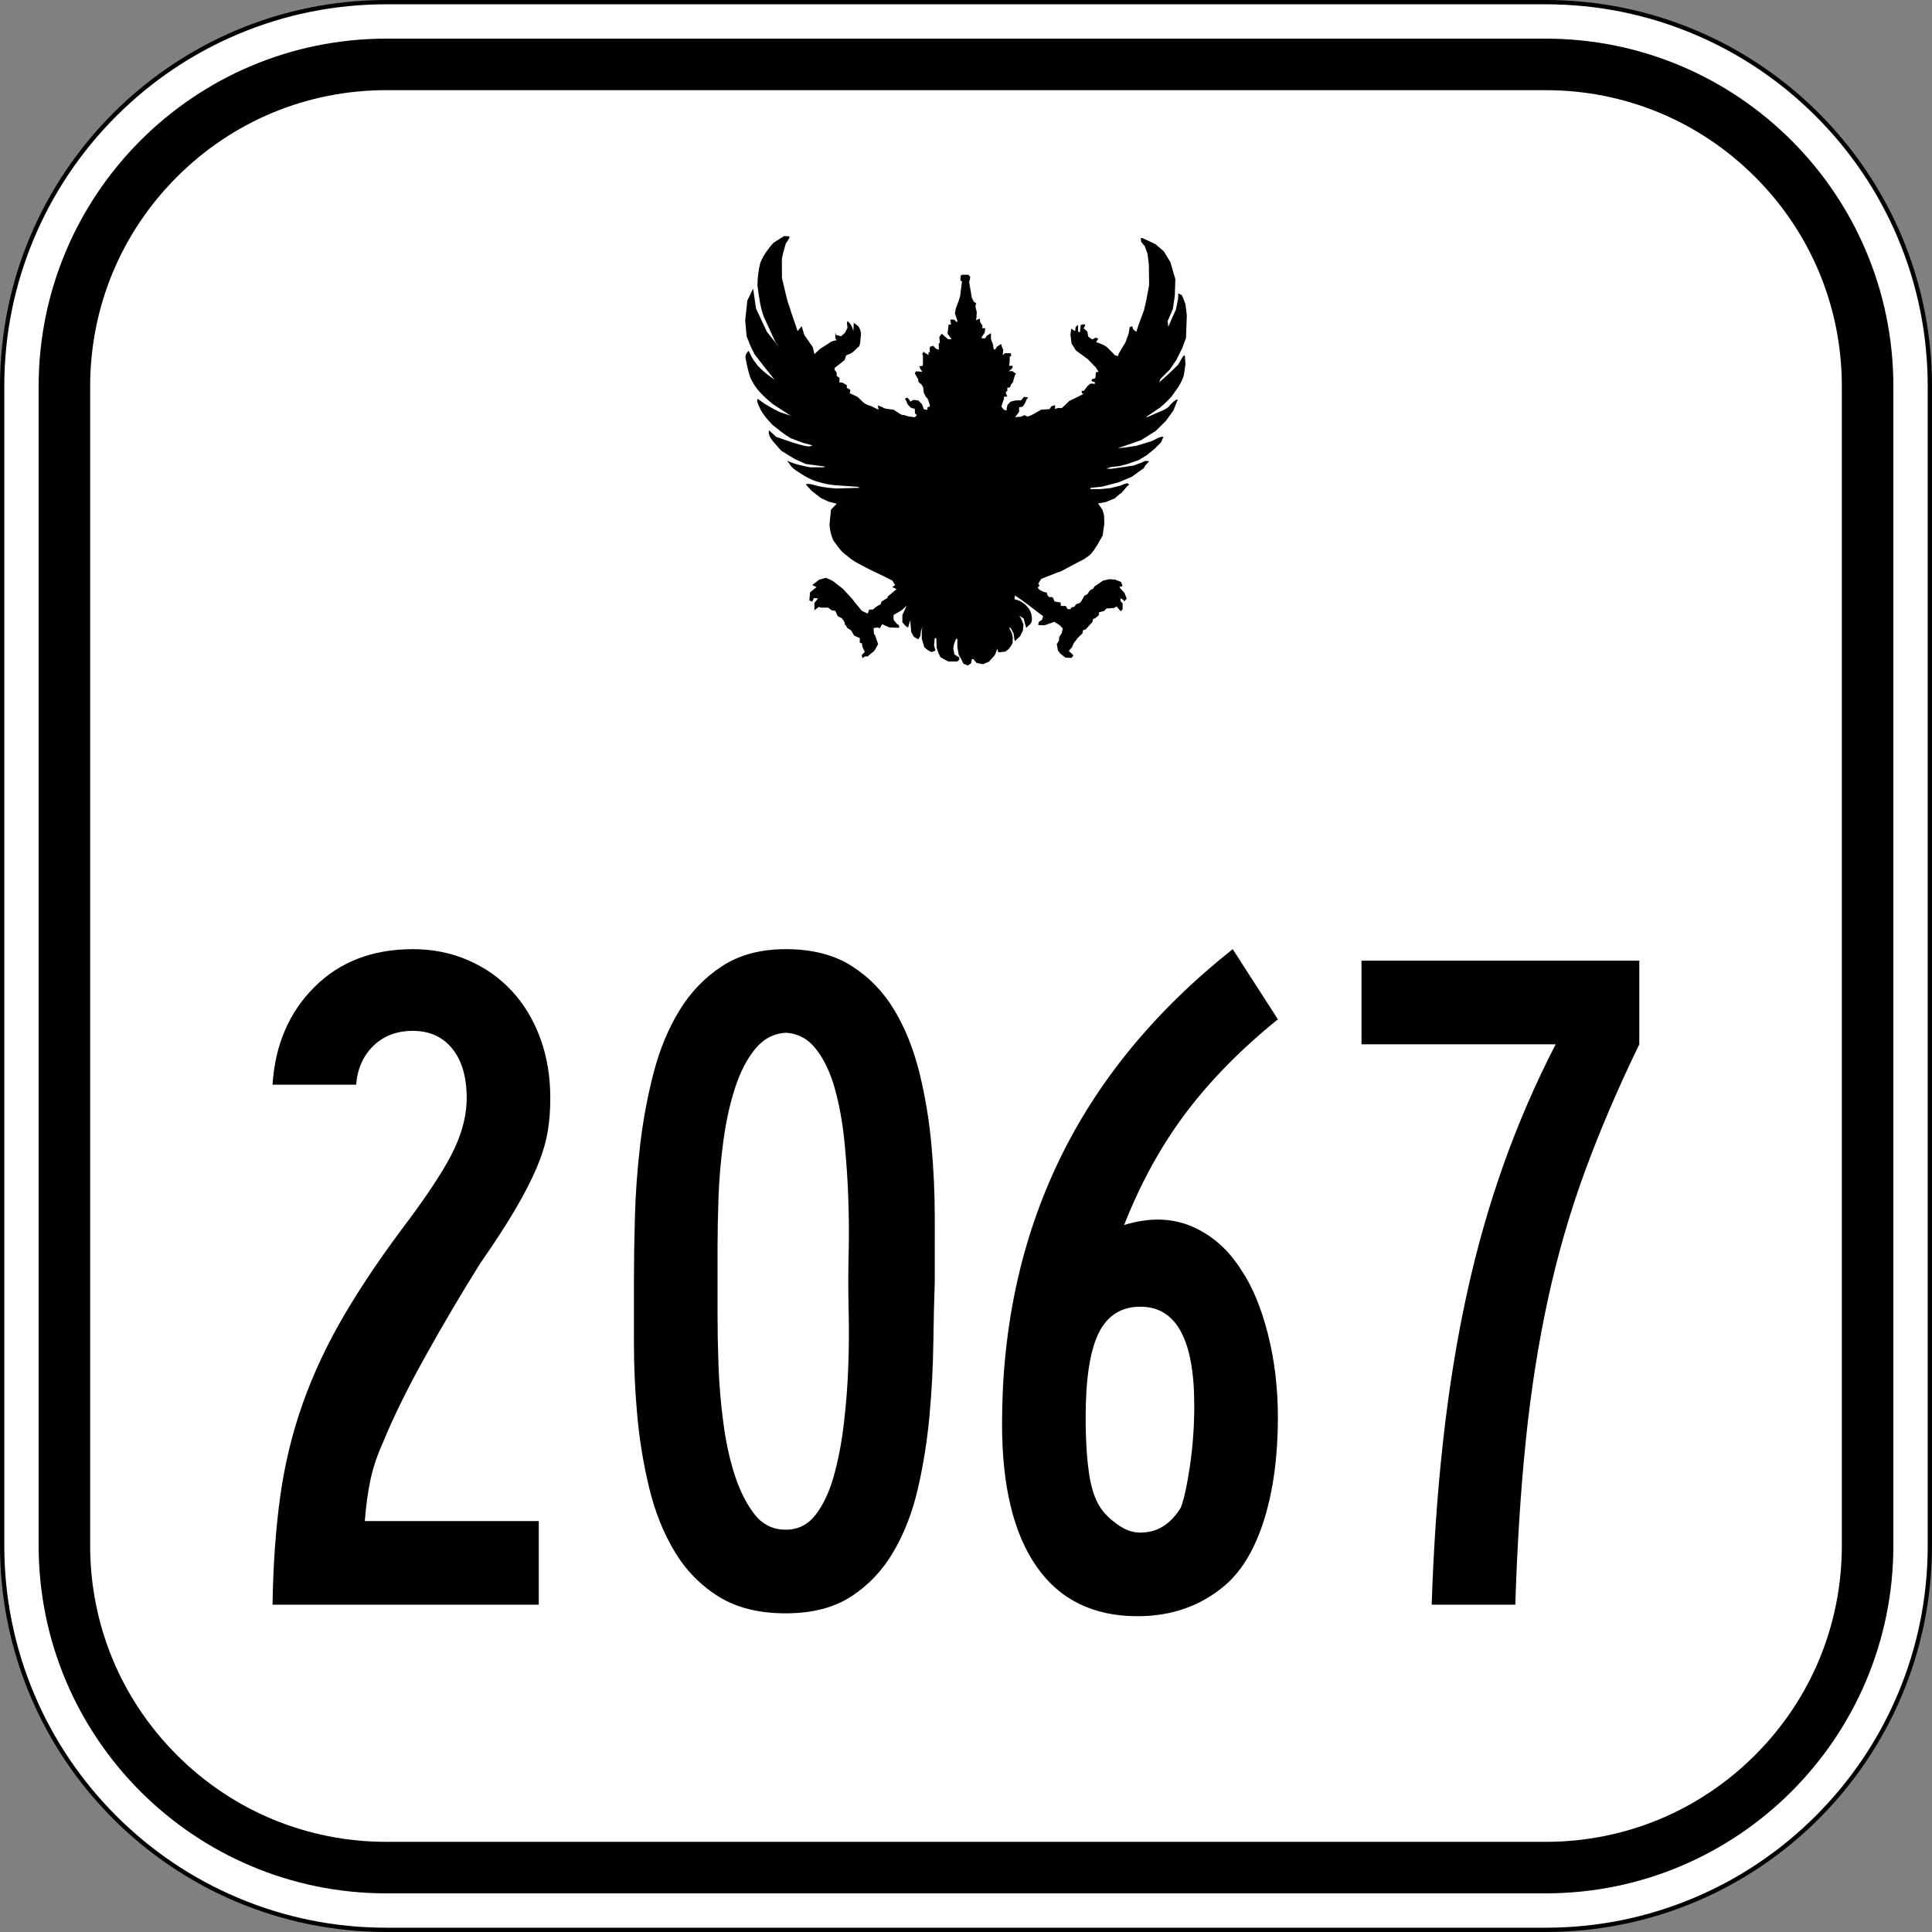 <?xml version="1.0" encoding="utf-8"?>
<!-- Generator: Adobe Illustrator 21.0.0, SVG Export Plug-In . SVG Version: 6.00 Build 0)  -->
<svg version="1.1" xmlns="http://www.w3.org/2000/svg" xmlns:xlink="http://www.w3.org/1999/xlink" x="0px" y="0px" width="900px"
	 height="900px" viewBox="0 0 900 900" style="enable-background:new 0 0 900 900;" xml:space="preserve">
<rect x="0" y="0" width="900" height="900" fill="#808080" stroke="none"/>
<style type="text/css">
	.st0{fill:#FFFFFF;}
	.st1{display:none;}
</style>
<g id="Layer_1">
	<g>
		<path class="st0" d="M180,899C81.299,899,1,818.701,1,720V180C1,81.299,81.299,1,180,1h540c98.701,0,179,80.299,179,179v540
			c0,98.701-80.299,179-179,179H180z"/>
		<path d="M720,2c24.031,0,47.342,4.706,69.285,13.987c21.196,8.965,40.232,21.8,56.58,38.148
			c16.348,16.348,29.183,35.384,38.148,56.58C893.294,132.658,898,155.969,898,180v540c0,24.031-4.706,47.342-13.987,69.285
			c-8.965,21.196-21.8,40.232-38.148,56.58c-16.348,16.348-35.384,29.183-56.58,38.148C767.342,893.294,744.031,898,720,898H180
			c-24.031,0-47.342-4.706-69.285-13.987c-21.196-8.965-40.232-21.8-56.58-38.148c-16.348-16.348-29.183-35.384-38.148-56.58
			C6.706,767.342,2,744.031,2,720V180c0-24.031,4.706-47.342,13.987-69.285c8.965-21.196,21.8-40.232,38.148-56.58
			c16.348-16.348,35.384-29.183,56.58-38.148C132.658,6.706,155.969,2,180,2H720 M720,0H180C80.589,0,0,80.589,0,180v540
			c0,99.411,80.589,180,180,180h540c99.411,0,180-80.589,180-180V180C900,80.589,819.411,0,720,0L720,0z"/>
	</g>
	<g>
		<path d="M720,42c36.861,0,71.516,14.354,97.581,40.419C843.646,108.484,858,143.139,858,180v540
			c0,36.861-14.354,71.516-40.419,97.581C791.516,843.646,756.861,858,720,858H180c-36.861,0-71.516-14.354-97.581-40.419
			C56.354,791.516,42,756.861,42,720V180c0-36.861,14.354-71.516,40.419-97.581C108.484,56.354,143.139,42,180,42H720 M720,18H180
			C90.53,18,18,90.53,18,180v540c0,89.47,72.53,162,162,162h540c89.47,0,162-72.53,162-162V180C882,90.53,809.47,18,720,18L720,18z"
			/>
	</g>
	<path d="M417.861,191.894c1.06,0.682,2.121,1.603,3.181,1.402l2.163,0.701l2.927,0.35l1.018-0.935l-0.891-0.818l-0.127-2.22
		l-0.891-0.117l-1.145-0.467l-1.4-1.635l-0.382-1.168l-0.636-0.935l0.254-0.701h0.891l0.636,0.701l0.636,1.051l0.382-0.234
		l1.018-0.584l2.29,0.234l1.781,1.869l0.763,2.22l1.654,0.35l0.127-1.285l1.018-0.234v-0.935l-0.509-1.519l-0.636-1.519
		l-0.636-0.467l-1.018-2.103l-0.254-2.336l-0.763-1.402l-1.4-1.168l-0.254-1.402l-1.527-2.687l0.636-0.935l2.927,0.234l-1.018-1.402
		l-0.382-1.168l1.527-0.234l0.127-1.051v-3.972l-0.382-0.35l0.636-1.168l0.891,0.701l1.527,0.818l-0.127-1.402l0.636,0.234v-2.57
		l1.527-0.584l1.4,1.402l1.272,0.467v-3.154l0.509,0.234l-0.254-3.037l1.145-1.519l1.272,1.168l1.654,1.402h1.654l-1.909-2.57
		l0.509-4.206l1.145-0.117l-0.382-2.22h1.781l1.4,1.285l0.127-0.818l-1.145-3.388l0.509-2.57l1.145-2.921l0.763-2.453l0.891-6.892
		l-0.763-0.467l0.127-2.22l0.636-0.467h2.927l0.891,0.935l-0.127,1.285l-0.382,1.051l1.272,7.477l0.891,1.752l1.145,0.818
		l-0.382,1.519l0.636,2.453l-0.127,2.687l-0.254,1.168l1.909-0.701v1.519l1.145,1.752l-0.127,1.168h1.4l-0.254,2.103l-1.4,2.103
		l0.127,0.584l1.527-0.117l0.763-1.168l1.909-1.168v2.687l1.018,2.804l0.127,1.519l0.636,0.818l1.018-1.519l1.909-1.285l0.509,1.635
		l0.509,1.051l-0.254,2.57l1.018-0.935h2.799l0.127,1.402l-0.636,0.117l-0.127,3.154l-0.254,1.168h1.654v0.935l-0.763,0.818
		l-1.018,0.818l1.654-0.117l1.781,1.285l-0.509,0.584l-0.636,1.986l-0.254,1.285l-0.891,1.051l-0.636,1.519h-1.145v1.402
		l-0.763,0.818l0.254,0.818l0.509,1.051l-1.654,0.234l0.127,0.818l-0.636,1.752l-0.636,1.986l1.272,1.519l1.272,0.234l-0.127-0.818
		l0.509-1.869l1.4-1.402l2.418-0.584h2.418l1.4-1.635l1.909,0.234l-0.763,1.051l-0.636,1.635l-1.145,1.635l-1.654,0.35v2.103
		l-1.909,2.453l2.672-0.234l1.909-0.701l1.272,0.701l2.036-0.818l4.326-2.453l3.817-0.234l1.018-1.402l1.654-0.467l-0.127,1.752
		l1.781-0.467l1.4,0.117l1.654-1.519l1.909-1.869l3.181-1.519l3.435-1.752l-0.763-0.234l-0.127-1.168h1.018l1.76-2.288l1.294-1.1
		l2.163,0.117l-0.127-0.818l-1.4-0.35v-0.935l1.654-0.467l0.127-1.168l0.127-1.635l1.272-0.234l-1.272-1.986l-3.817-3.972
		l-5.471-3.972l-2.036-3.271l-0.509-4.089l0.382-2.804l1.018,0.701l0.763,0.467l0.254-1.986l1.145-0.935v3.154l0.891,0.234
		l0.127-1.635l0.254-1.752l1.781-0.35l0.254,0.701l-0.763,1.168l1.781,1.635l0.382,2.336l1.909,1.285l1.527-0.818l1.251,0.419
		l-1.012,1.664l1.797,0.604c0.975,0.409,1.873,0.711,3.308,1.752l3.817,3.855l1.4,0.234l0.127-0.935l1.781-3.037l1.4-2.22
		l1.527-4.206l0.509-3.037l1.145-0.467l0.382,1.402l1.527,1.285l1.018-3.154l2.545-6.892l1.077-4.624l1.341-7.174l-0.127-9.579
		l-0.636-5.023l-1.272-3.505l-1.654-1.986l-0.254-1.752h0.891l1.527,0.701l4.453,2.103l3.944,3.388l3.054,5.023l2.29,7.944
		l-0.255,7.71l-0.891,6.075l-2.418,5.607l0.254,2.804l1.145-2.687l2.418-5.374l1.018-4.906l0.105-2.659l1.654,0.832
		c0.434,0.856,1.002,2.323,1.676,4.28l0.636,5.023l-0.382,10.631l-1.781,4.79l-2.799,5.607l-3.054,4.439l-4.326,4.322l-0.509,1.519
		l4.453-3.972l4.326-4.206c1.106-1.701,2.49-4.935,3.166-4.266l0.27,4.032c-0.254,1.752-0.509,3.505-0.763,5.257
		c-0.687,1.924-1.508,3.786-2.672,5.491l-3.054,4.322c-2.212,2.398-3.706,3.697-5.217,5.023l-6.744,4.556l0.891-0.117l5.599-2.453
		c1.019-0.328,2.21-0.865,3.944-2.069c1.463-1.885,3.638-3.796,4.453-3.621l-2.036,5.106l-3.435,4.79l-4.835,4.79l-6.871,4.322
		l-10.815,3.738l4.236-0.453l4.543-0.715l6.871-2.103c1.886-0.692,3.772-2.27,5.658-2.074l-1.077,2.542l-3.054,3.037l-3.563,2.921
		l-3.817,2.336l-5.344,1.869l-3.563,0.935l-4.072,0.467l-2.163,0.701l2.29,0.117l5.726-0.818l4.708-0.701l4.072-1.519
		c1.388-0.908,2.255-0.62,3.181-0.467l-1.909,2.103l-0.509,1.051l-1.145,0.818l-4.581,3.271l-6.107,2.57l-7.634,1.986l-5.471,0.584
		v0.584h4.581l4.708-0.467l4.745-1.174c1.59-0.621,3.488-1.81,3.944-0.35l-0.801,0.59l-2.672,3.154l-0.763,0.467l-2.418,2.103
		l-4.326,1.752l-3.435,0.584l2.036,2.921l0.763,2.57l0.127,3.855l-0.763,5.607l-2.545,4.439l-1.663,2.558
		c-0.525,0.672-0.935,1.287-1.958,2.208l-2.313,1.707l-3.101,1.588l-8.143,4.322l-1.272,0.35l-7.634,3.037l-1.4,2.22l0.636,0.935
		l-0.891,0.818l0.763,1.051l1.781,0.935l1.781,0.467l0.127,0.935l0.763,1.051l1.781,0.117l0.891,1.986l2.799,0.467l0.127,1.635h2.29
		l0.763,1.402l1.527,0.117l0.254-0.818l1.4-0.35l0.891-1.168l1.654-0.584l0.763-0.818l1.4-2.57l1.4-0.701l1.145-1.752l1.654-0.935
		l0.382-0.818l4.072-2.804l3.054-0.701l2.672,0.234l2.672,1.051l0.763,1.986l-1.527,0.35l0.509,0.701l1.909,2.103l1.018,2.687
		l-1.272,1.402v-0.584l-1.527-1.051l-0.127,1.285l1.018,1.168v2.687l-0.891,0.935l-1.909-2.22l-1.145,0.701l-3.563,0.234
		l-1.145,1.168l-2.29,0.584l-0.254,1.519l-1.781,1.402l-0.763,0.117l-0.254,1.402l-3.181,3.505l-1.272,0.467l-0.254,1.402
		l-2.163,2.103l-2.036,2.687l-0.636,1.635l-1.527,1.752l2.163,2.103l-0.891,1.168l-2.799-0.117l-2.418-1.869l-1.145-1.519
		l-0.509-2.921l1.018-1.636l0.127-1.635l1.145-1.869l0.509-2.103l-1.4-1.519l-2.545-1.636l-1.909,0.701l-2.672,0.935l-2.926-0.117
		l0.254-1.402l1.527-1.051l0.509-1.752l-1.527-1.051l-4.708-3.621l-4.453-3.271l-2.418-1.635l-0.254,1.752l2.036,0.584
		c1.824,0.895,3.155,1.902,4.019,3.017c1.137,1.187,1.784,2.598,1.961,4.226c0.177,1.246,0.357,2.492-0.636,3.738l-1.909,1.752
		l-0.509-1.752l-0.636-2.57l-2.036-1.285l0.763,1.285l1.145,2.687l-0.254,2.921l-1.272,2.57l-2.418,2.336l-0.254-0.584l-0.382-2.921
		l-1.272-2.453l-0.891-0.467l1.4,2.921l0.382,1.986l-0.127,2.453c-0.81,1.734-1.906,3.118-3.435,3.972l-3.181,0.35l-0.509-1.752
		l-0.509,1.519l-0.636,1.519l-2.672,3.037l-2.799,1.168l-3.054-0.584l-1.4-1.752h-0.763l-0.382,1.986L450.816,310l-2.036-0.818
		l-1.018-2.22l-1.145-1.869l-0.636-3.621v-3.855h-0.636l-0.891,2.336l-0.382,1.986l0.509,2.921l2.29,1.402v1.051l-0.891,0.818
		h-4.199l-1.654-0.818l-2.036-1.168l-1.018-2.22l-0.763-2.22l-0.127-4.322l-0.734-0.142l-0.336,3.391l0.672,2.466l-1.859,0.677
		c-0.985-0.514-1.89-0.883-3.334-2.241l-1.187-3.986v-4.316l0.336-1.233l-0.672,1.541l-0.336,2.775l-1.007,1.541l-2.015-1.233
		l-1.229-2.18l-0.45-5.527l-1.007,3.391c-1.237-0.508-1.903-1.541-2.686-2.466l0.024-3.309l1.991-4.399l-2.35,2.158l-3.694,2.158
		c-0.048,1.161-0.306,2.467,0.557,3c0.556,0.739,1.111,1.48,1.901,1.789l0.114,1.211l-4.587-0.143l-3.358-1.541l-1.007,1.85
		l-1.343-0.308l-1.679,0.308c0.222,1.032-0.014,3.326,0.672,3.083c0.495,1.43,0.787,2.487,1.499,4.316
		c-0.881,1.578-1.694,3.466-2.8,4.008l-2.212,1.85c-1.149-0.44-1.611,0.381-2.326,0.738l-0.336-1.437l1.475-1.459l-1.115-2.362
		l-0.228-1.646l-1.007-0.308v-2.158l-2.596-1.112l-1.433-2.438l-1.887-1.233l-0.484-0.992c-0.067-0.255-0.347-0.387-0.651-0.506
		c0.155-0.688,0.17-1.055-1.343-2.968l-1.842-0.925l-1.181-2.466l-1.679-0.308l-1.679-1.233h-3.358l-1.007-0.308l-2.015,1.541
		v-3.391l1.679-2.158l-1.933-0.117l-0.753,1.658l-1.343-0.617l0.336-3.7l3.022-2.466l-2.015-0.925l3.195-2.531l3.185-0.86
		c1.842,0.687,2.4,1.079,3.358,1.564l4.701,3.677c0.981,1.322,3.738,3.697,5.373,6.166l3.358,4.008l2.686,1.233l0.672-1.85h1.679
		c1.079-0.822,1.735-1.644,3.694-2.466l0.336-1.233l3.022-1.85l-0.336-0.308l4.365-3.7l-2.015-0.925l1.343-0.925l-1.343-2.158
		l-4.365-2.158c-3.394-1.575-6.971-3.317-11.081-5.549c-3.894-1.999-4.868-3.327-7.052-4.933c-2.049-1.716-3.424-4.05-5.037-6.166
		c-0.836-2.128-1.555-4.399-1.679-7.399l0.672-6.782l2.686-2.775l-3.694-0.925l-3.652-1.685l-4.365-3.391l-2.656-2.956
		c1.346-0.883,4.417,0.611,6.643,0.941c3.261,0.602,5.29,0.751,7.387,0.925l11.081-0.308l-0.929-0.473
		c-2.718-0.179-5.522-0.365-10.824-0.76c-4.092-0.4-6.259-1.153-8.73-1.85c-2.381-0.776-4.652-1.982-7.723-4.008
		c-4.372-2.606-4.052-3.775-5.708-5.549c3.91,1.782,7.296,2.359,10.745,3.083c2.127,0,4.253,0,6.38,0l0.672-0.308l-4.365-0.617
		l-4.701-0.617l-5.373-2.466l-6.044-3.7l-4.029-4.624c-2.182-2.921-1.783-3.811-1.679-4.933l3.358,3.083l8.059,2.775
		c9.308,2.816,7.148,1.245,9.066,1.233l-4.701-1.233l-5.708-2.158c-2.967-1.745-5.656-4.002-8.395-6.166
		c-2.406-2.466-4.495-4.933-5.708-7.399c-1.223-2.436-2.032-4.448-1.115-4.701l3.13,2.257c2.825,1.662,5.51,3.195,7.387,3.986
		l4.701,1.541l-8.059-5.241c-2.691-2.139-4.774-4.054-6.266-5.753c-1.063-1.181-2.219-2.452-4.029-5.858
		c-1.179-2.607-1.861-6.127-2.574-9.588c-0.392-2.008,0.544-2.961,1.453-3.774c2.217,5.203,2.72,4.635,4.029,6.782
		c1.495,1.605,3.23,3.342,8.059,6.782l-3.694-4.624l-5.627-7.198c-2.321-4.305-2.677-5.904-3.775-8.525l-0.672-7.399l1.007-9.249
		l2.686-5.549l1.343,9.249l5.037,10.79l6.044,7.707l-2.015-2.775l-5.373-11.715c-1.666-4.328-2.351-9.557-3.022-14.798
		c0.073-4.182,0.593-7.543,1.343-10.482c1.786-4.343,3.93-6.713,6.044-9.249l4.991-3.19l2.396,0.107
		c0.688,0.803-1.677,2.984-1.679,3.784c-0.766,2.655-1.594,5.658-1.716,6.834l0.037,8.804c1.189,4.605,2.378,10.9,3.566,13.565
		c1.068,3.813,2.7,7.724,3.694,11.183l1.933-2.307l1.216,4.073l4.005,5.775l0.696,3.166l2.686-2.466l4.275-2.73
		c1.319-1.051,2.356-1.063,3.448-1.277l-0.672-0.925v-2.775l0.336,1.233l2.35,0.617l1.887-1.691l1.135-2.317
		c-0.469-2.318-0.182-2.556,0-3.083c2.173,1.983,2.131,3.153,2.732,4.559l0.173-3.742l2.131,1.649c1.256,1.85,1.445,3.7,1.007,5.549
		c-0.075,2.123-0.265,4.035-1.343,4.316c-3.11,3.413-3.796,2.821-5.373,3.7l-0.672,2.158l-4.701,3.7l0.042,1.03
		c1.171,0.734,0.934,1.727,0.966,2.67l1.343,0.925l-0.156,2.037l1.499,0.143l2.015,1.211v1.233l1.679,0.925l-0.336,1.541l3.52,1.658
		c2.021,1.471,2.555,3.397,6.38,4.316l3.531,1.733l-0.29-2.032l2.64,1.107c0,0-1.007,0.308,4.701,0.925L417.861,191.894z"/>
	<g>
		<path d="M256.354,511.555c0,5.975-0.448,11.418-1.344,16.343c-0.896,4.926-2.539,10.229-4.925,15.896
			c-2.393,5.674-5.674,12.089-9.851,19.253c-4.184,7.165-9.703,15.672-16.566,25.522c-8.955,14.328-17.539,28.88-25.746,43.655
			c-8.213,14.776-14.705,27.984-19.477,39.626c-2.687,5.975-4.632,11.719-5.821,17.238c-1.196,5.527-2.092,12.02-2.687,19.478
			h81.043v38.954H126.955c0.294-18.505,1.49-35.295,3.582-50.372c2.084-15.069,5.597-29.552,10.521-43.432
			c4.926-13.88,11.418-27.684,19.478-41.417c8.06-13.727,18.204-28.656,30.447-44.774c10.144-13.727,17.084-24.627,20.82-32.687
			c3.729-8.06,5.597-15.818,5.597-23.283c0-9.851-2.239-17.532-6.717-23.059c-4.478-5.521-10.599-8.283-18.357-8.283
			c-7.465,0-13.586,2.315-18.357,6.939c-4.778,4.632-7.465,10.677-8.06,18.134h-38.954c1.188-18.504,7.682-33.65,19.477-45.446
			c11.789-11.789,27.089-17.687,45.895-17.687c9.249,0,17.833,1.721,25.746,5.149c7.905,3.435,14.698,8.214,20.372,14.328
			c5.667,6.122,10.074,13.433,13.209,21.939C254.787,492.078,256.354,501.411,256.354,511.555z"/>
		<path d="M435.452,597.075c-0.301,8.36-0.524,17.987-0.671,28.88c-0.154,10.9-0.749,22.094-1.791,33.582
			c-1.05,11.494-2.841,22.765-5.373,33.805c-2.54,11.047-6.346,20.897-11.418,29.552c-5.079,8.661-11.642,15.601-19.701,20.82
			c-8.06,5.219-18.211,7.835-30.447,7.835c-12.536,0-22.989-2.616-31.342-7.835c-8.36-5.22-15.154-12.159-20.373-20.82
			c-5.226-8.654-9.179-18.505-11.865-29.552c-2.687-11.04-4.555-22.311-5.597-33.805c-1.05-11.488-1.567-22.682-1.567-33.582
			c0-10.893,0-20.52,0-28.88c0-8.955,0.146-18.952,0.448-29.999c0.293-11.04,1.119-22.311,2.462-33.806
			c1.344-11.487,3.429-22.681,6.269-33.581c2.834-10.893,6.863-20.597,12.09-29.104c5.219-8.507,11.865-15.37,19.925-20.597
			c8.06-5.219,17.91-7.836,29.551-7.836c12.236,0,22.458,2.617,30.671,7.836c8.207,5.227,14.846,12.09,19.925,20.597
			c5.072,8.507,8.955,18.211,11.642,29.104c2.687,10.9,4.548,22.094,5.598,33.581c1.042,11.495,1.566,22.836,1.566,34.029
			C435.452,578.494,435.452,588.421,435.452,597.075z M395.155,597.075c0-3.582,0.069-8.878,0.224-15.895
			c0.146-7.011,0.07-14.776-0.224-23.283c-0.301-8.508-0.896-17.238-1.791-26.193s-2.393-17.162-4.478-24.627
			c-2.092-7.457-5.003-13.579-8.731-18.357c-3.736-4.771-8.438-7.311-14.104-7.611c-5.674,0.301-10.452,2.84-14.327,7.611
			c-3.883,4.778-7.018,10.9-9.403,18.357c-2.393,7.465-4.184,15.672-5.373,24.627c-1.196,8.955-1.944,17.686-2.238,26.193
			c-0.301,8.507-0.448,16.272-0.448,23.283c0,7.017,0,12.313,0,15.895s0,8.886,0,15.896c0,7.017,0.147,14.775,0.448,23.283
			c0.294,8.507,1.042,17.315,2.238,26.417c1.189,9.109,2.98,17.315,5.373,24.626c2.386,7.318,5.443,13.363,9.179,18.134
			c3.729,4.778,8.577,7.164,14.552,7.164c5.667,0,10.299-2.309,13.881-6.939c3.582-4.625,6.415-10.669,8.507-18.134
			c2.085-7.458,3.652-15.672,4.701-24.627c1.043-8.955,1.715-17.686,2.016-26.193c0.294-8.507,0.37-16.343,0.224-23.507
			C395.225,606.03,395.155,600.657,395.155,597.075z"/>
		<path d="M595.292,660.208c0,17.91-2.092,33.658-6.268,47.238c-4.184,13.586-10.152,23.808-17.91,30.671
			c-11.348,9.85-25.074,14.775-41.193,14.775c-20.597,0-36.268-7.682-47.014-23.06c-10.746-15.37-16.119-37.533-16.119-66.49
			c0-45.069,8.878-86.038,26.642-122.908c17.756-36.862,44.698-69.625,80.817-98.281l21.045,32.687
			c-17.014,13.733-31.271,28.208-42.76,43.432c-11.494,15.224-21.121,32.686-28.881,52.387c11.643-3.582,22.164-3.358,31.566,0.672
			c9.404,4.029,17.086,10.823,23.061,20.372c5.072,7.465,9.178,17.315,12.313,29.552
			C593.726,633.497,595.292,646.482,595.292,660.208z M556.339,654.835c0-30.74-8.361-46.118-25.074-46.118
			c-8.955,0-15.448,4.107-19.478,12.313c-4.029,8.213-6.045,21.268-6.045,39.178c0,11.047,0.595,20.226,1.791,27.537
			c1.189,7.317,3.429,12.915,6.717,16.79c2.085,2.393,4.624,4.555,7.61,6.493c2.98,1.944,6.115,2.91,9.404,2.91
			c7.758,0,14.027-3.876,18.805-11.642c1.49-3.876,2.91-10.368,4.254-19.478C555.667,673.718,556.339,664.392,556.339,654.835z"/>
		<path d="M738.349,545.584c-7.018,19.106-12.761,38.954-17.238,59.551s-7.913,42.467-10.299,65.596
			c-2.393,23.136-4.029,48.734-4.925,76.789h-38.954c0.896-27.159,2.687-52.758,5.373-76.789
			c2.687-24.024,6.338-46.636,10.97-67.834c4.624-21.191,10.368-41.417,17.238-60.671c6.863-19.253,14.923-37.835,24.179-55.744
			h-90.446v-38.955h129.4v38.955C753.796,506.784,745.358,526.484,738.349,545.584z"/>
	</g>
</g>
<g id="Guide" class="st1">
</g>
</svg>
